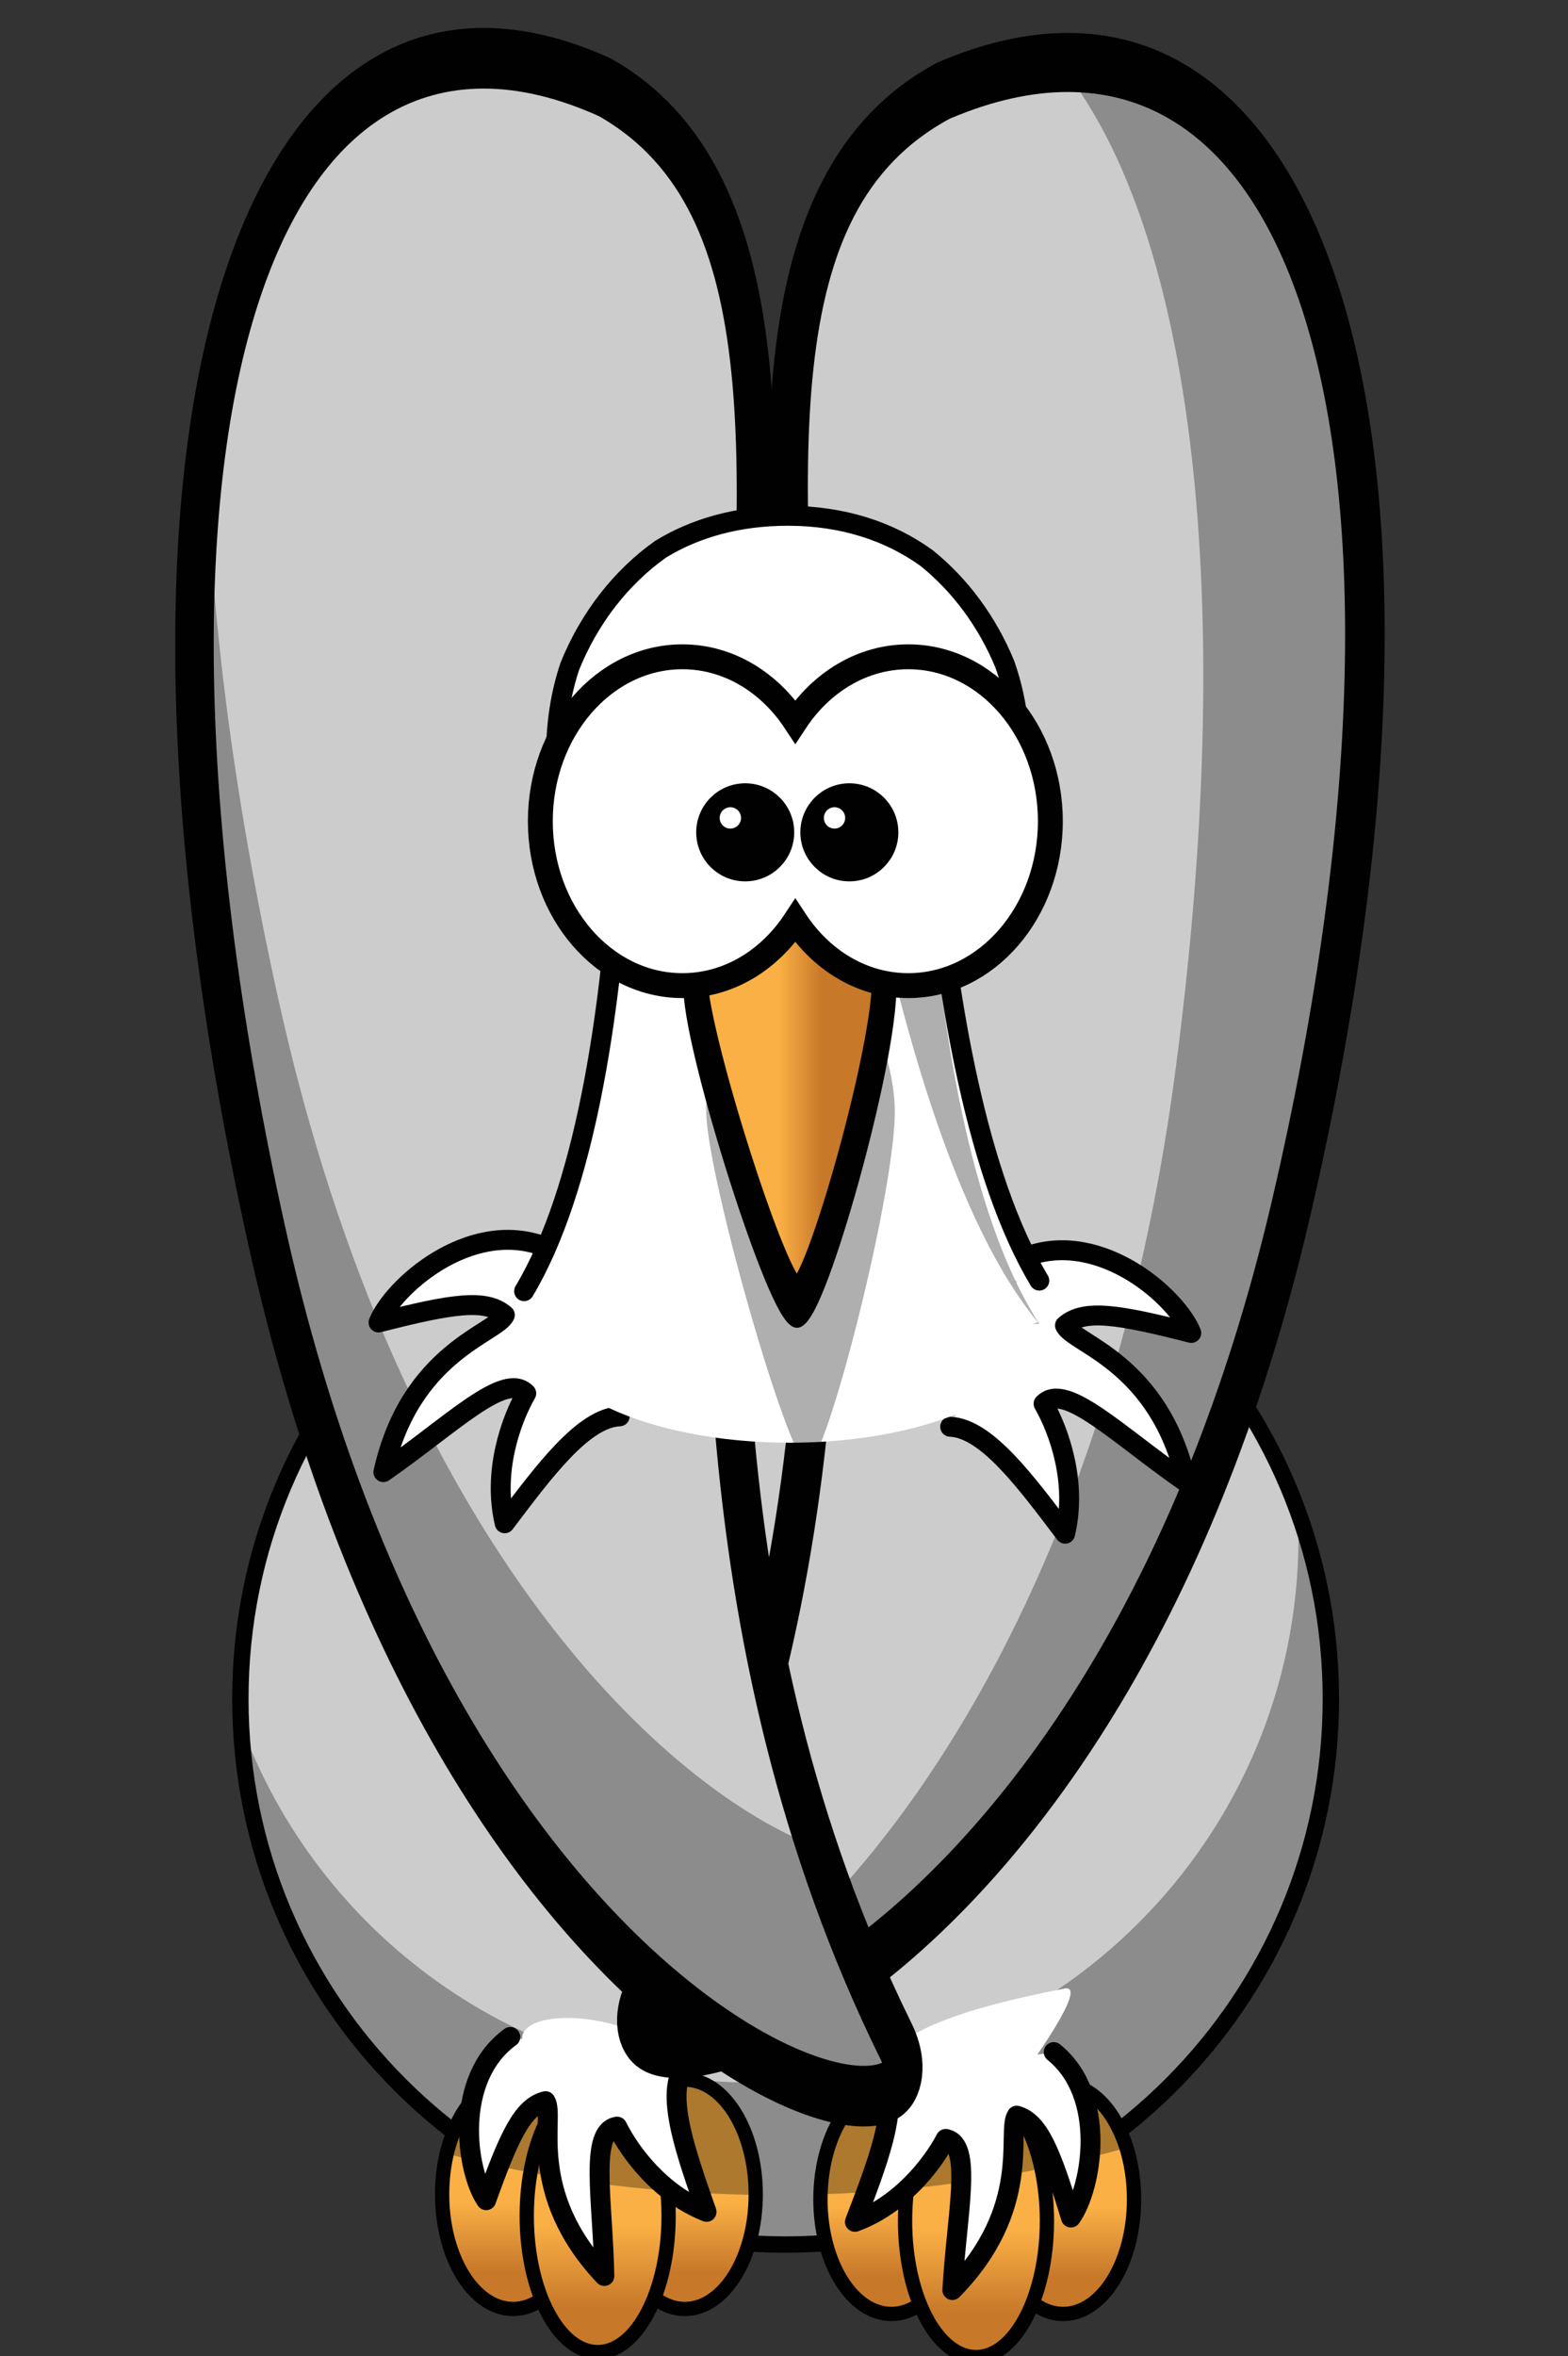 <svg width="315" height="473" xmlns="http://www.w3.org/2000/svg">
 <rect width="100%" height="100%" fill="#333333" stroke="none"/>
 <defs>
  <linearGradient id="imagebot_52" y2="0.839" x2="0.501" y1="0.533" x1="0.501">
   <stop id="imagebot_69" offset="0" stop-color="#fbb045"/>
   <stop id="imagebot_68" offset="1" stop-color="#c77829"/>
  </linearGradient>
  <linearGradient id="imagebot_50" y2="0.839" x2="0.501" y1="0.533" x1="0.501">
   <stop id="imagebot_67" offset="0" stop-color="#fbb045"/>
   <stop id="imagebot_66" offset="1" stop-color="#c77829"/>
  </linearGradient>
  <linearGradient id="imagebot_48" y2="0.839" x2="0.501" y1="0.533" x1="0.501">
   <stop id="imagebot_65" offset="0" stop-color="#fbb045"/>
   <stop id="imagebot_64" offset="1" stop-color="#c77829"/>
  </linearGradient>
  <linearGradient id="imagebot_45" y2="0.839" x2="0.501" y1="0.533" x1="0.501">
   <stop id="imagebot_63" offset="0" stop-color="#fbb045"/>
   <stop id="imagebot_62" offset="1" stop-color="#c77829"/>
  </linearGradient>
  <linearGradient id="imagebot_43" y2="0.839" x2="0.501" y1="0.533" x1="0.501">
   <stop id="imagebot_61" offset="0" stop-color="#fbb045"/>
   <stop id="imagebot_60" offset="1" stop-color="#c77829"/>
  </linearGradient>
  <linearGradient id="imagebot_41" y2="0.839" x2="0.501" y1="0.533" x1="0.501">
   <stop id="imagebot_59" offset="0" stop-color="#fbb045"/>
   <stop id="imagebot_58" offset="1" stop-color="#c77829"/>
  </linearGradient>
  <linearGradient id="imagebot_15" y2="0.5" x2="0.667" y1="0.5" x1="0.441">
   <stop id="imagebot_57" offset="0" stop-color="#fbb045"/>
   <stop id="imagebot_56" offset="1" stop-color="#c77829"/>
  </linearGradient>
 </defs>
 <g>
  <title/>
 </g>
 <g id="imagebot_55" display="none">
  <title display="none"/>
 </g>
 <g id="imagebot_17">
  <path id="imagebot_54" d="M519.9,532.2C519.92,592.7 470.87,641.76 410.36,641.76S300.81,592.7 300.83,532.2C300.81,471.69 349.85,422.63 410.36,422.63S519.92,471.69 519.9,532.2z" fill="#cccccc" stroke-linecap="round" stroke-width="3.287" stroke="#010101" stroke-linejoin="round" transform="translate(-35.811 -13.068) matrix(1 0 0 1 -216.73 -178.06)"/>
  <path id="imagebot_53" d="M513.28,494.62C513.35,496.3 513.4,498.01 513.4,499.71C513.4,560.18 464.34,609.24 403.87,609.24C356.61,609.24 316.28,579.24 300.93,537.27C303.59,595.39 351.61,641.74 410.37,641.74C470.84,641.74 519.9,592.68 519.9,532.21C519.9,519.01 517.56,506.34 513.28,494.62z" fill="#010101" fill-opacity="0.314" transform="translate(-35.811 -13.068) matrix(1 0 0 1 -216.73 -178.06)"/>
  <g id="imagebot_30" transform="translate(-35.811 -13.068) matrix(1 0 0 1 -216.73 -178.06)">
   <g id="imagebot_46">
    <path id="imagebot_51" d="M480.36,632.67C480.36,645.38 473.98,655.69 466.12,655.69C458.24,655.69 451.86,645.38 451.86,632.67C451.86,619.95 458.24,609.65 466.12,609.65C473.98,609.65 480.36,619.95 480.36,632.67z" fill="url(#imagebot_52)" stroke-linecap="round" stroke-width="2.869" stroke="#010101" stroke-linejoin="round"/>
    <path id="imagebot_49" d="M445.86,632.67C445.86,645.38 439.48,655.69 431.62,655.69C423.74,655.69 417.36,645.38 417.36,632.67C417.36,619.95 423.74,609.65 431.62,609.65C439.48,609.65 445.86,619.95 445.86,632.67z" fill="url(#imagebot_50)" stroke-linecap="round" stroke-width="2.869" stroke="#010101" stroke-linejoin="round"/>
    <path id="imagebot_47" d="M462.86,637C462.86,652.11 456.48,664.35 448.62,664.35C440.74,664.35 434.36,652.11 434.36,637S440.74,609.64 448.62,609.64C456.48,609.64 462.86,621.89 462.86,637z" fill="url(#imagebot_48)" stroke-linecap="round" stroke-width="2.869" stroke="#010101" stroke-linejoin="round"/>
   </g>
   <g id="imagebot_39">
    <path id="imagebot_44" d="M404.36,631.67C404.36,644.38 397.98,654.69 390.12,654.69C382.24,654.69 375.86,644.38 375.86,631.67C375.86,618.95 382.24,608.65 390.12,608.65C397.98,608.65 404.36,618.95 404.36,631.67z" fill="url(#imagebot_45)" stroke-linecap="round" stroke-width="2.869" stroke="#010101" stroke-linejoin="round"/>
    <path id="imagebot_42" d="M369.86,631.67C369.86,644.38 363.48,654.69 355.62,654.69C347.74,654.69 341.36,644.38 341.36,631.67C341.36,618.95 347.74,608.65 355.62,608.65C363.48,608.65 369.86,618.95 369.86,631.67z" fill="url(#imagebot_43)" stroke-linecap="round" stroke-width="2.869" stroke="#010101" stroke-linejoin="round"/>
    <path id="imagebot_40" d="M386.86,636C386.86,651.11 380.48,663.35 372.62,663.35C364.74,663.35 358.36,651.11 358.36,636S364.74,608.64 372.62,608.64C380.48,608.64 386.86,620.89 386.86,636z" fill="url(#imagebot_41)" stroke-linecap="round" stroke-width="2.869" stroke="#010101" stroke-linejoin="round"/>
   </g>
   <path id="imagebot_38" d="M354.62,609.64C348.81,609.64 343.84,615.27 341.62,623.33C360.59,628.4 381.43,631.36 403.33,631.77C403.04,619.48 396.79,609.64 389.12,609.64C385.81,609.64 382.78,611.47 380.36,614.52C377.95,611.47 374.92,609.64 371.62,609.64C368.43,609.64 365.49,611.35 363.12,614.21C360.74,611.35 357.8,609.64 354.62,609.64zM431.62,609.64C423.96,609.64 417.72,619.43 417.4,631.67C439.28,630.97 460.01,627.69 478.83,622.33C476.49,614.81 471.68,609.64 466.12,609.64C462.81,609.64 459.78,611.47 457.36,614.52C454.95,611.47 451.92,609.64 448.62,609.64C445.43,609.64 442.49,611.35 440.12,614.2C437.74,611.35 434.8,609.64 431.62,609.64z" fill="#010101" fill-opacity="0.314"/>
   <g id="imagebot_31">
    <g id="imagebot_35">
     <path id="imagebot_37" d="M355.06,600.08C343.61,608.41 346.12,626.85 350.21,632.85C354.91,619.74 357.59,614.08 362.13,612.97C364.13,616.16 358.02,631.19 373.95,648.07C373.67,632.86 370.82,618.97 376.52,618.08C379.15,623.37 385.28,631.58 394.48,635.19C390.53,623.86 386.23,612.08 389.78,606.42" fill="#ffffff" stroke-linecap="round" stroke-width="4" stroke="#010101" stroke-linejoin="round"/>
     <ellipse id="imagebot_36" rx="15.2" ry="6.081" transform="matrix(.978 .207 -.207 .978 133.03 -64.048)" cy="603.23" cx="372.37" fill="#ffffff"/>
    </g>
    <g id="imagebot_32">
     <path id="imagebot_34" d="M430.02,608.34C433.27,614.17 428.6,625.9 424.29,637.2C433.43,633.88 439.75,625.79 442.53,620.55C448.07,621.64 444.73,635.55 443.86,650.89C460.11,634.39 454.72,619.03 456.8,615.88C461.21,617.15 463.6,622.95 467.68,636.33C471.91,630.42 475.1,611.9 464.23,603.12" fill="#ffffff" stroke-linecap="round" stroke-width="4" stroke="#010101" stroke-linejoin="round"/>
     <path id="imagebot_33" d="M432.69,609.1S419.44,599.36 466.44,590.36C471.36,589.41 459.19,606.1 459.19,606.1L432.69,609.1z" fill="#ffffff"/>
    </g>
   </g>
  </g>
  <g id="imagebot_27" transform="translate(-15 0) matrix(1.59 0 0 2.372 -572.294 -1076.62)">
   <path id="imagebot_29" d="M488.58,461.56C440.47,478.86 502.75,555.7 450.76,622.75C441.16,635.15 508.63,624.84 532.49,556.17C555.68,489.38 533.62,448.63 488.58,461.56z" fill="#cccccc" stroke-width="5" stroke="#010101"/>
   <path id="imagebot_28" d="M504.34,459.17C503.93,459.17 503.51,459.19 503.09,459.2C519.3,472.27 526.16,502.5 517.87,544.55C506.85,600.44 464.3,624.56 450.15,625.83C454.74,632.36 511.12,617.7 532.5,556.17C552.8,497.74 538.42,459.22 504.34,459.17z" fill="#010101" fill-opacity="0.314"/>
  </g>
  <g id="imagebot_24" transform="translate(10 0) matrix(1.548 0 0 2.434 -402.679 -1105.93)">
   <path id="imagebot_26" d="M332.14,461.56C380.25,478.86 317.98,555.7 369.96,622.75C379.57,635.15 312.09,624.84 288.24,556.17C265.04,489.38 287.1,448.63 332.14,461.56z" fill="#cccccc" stroke-width="5" stroke="#010101"/>
   <path id="imagebot_25" d="M280.47,491.36C277.02,507.87 279.17,530.03 288.25,556.17C312.1,624.85 379.57,635.16 369.97,622.77C365.86,617.47 362.44,612.09 359.65,606.7C340.7,602.16 305.6,582.33 289.75,536.67C283.87,519.75 280.89,504.49 280.47,491.36zM351.75,497.7C350.86,506.24 349.89,515.32 349.47,524.83C350.46,515.04 351.55,505.89 351.75,497.7z" fill="#010101" fill-opacity="0.314"/>
  </g>
  <path id="imagebot_23" d="M361.22,441.15C346.6,436.12 331.48,449.44 328.59,456.64C343.36,452.87 350.14,451.81 353.96,455.14C352.32,458.82 334.94,462.5 329.56,486.68C343.14,477.26 353.92,466.38 358.26,470.86C355.12,476.36 351.49,486.7 353.93,496.95C361.73,486.65 369.71,475.78 377.03,475.48" fill="#ffffff" stroke-linecap="round" stroke-width="4" stroke="#010101" stroke-linejoin="round" transform="translate(-35.811 -13.068) matrix(1 0 0 1 -216.73 -178.06)"/>
  <path id="imagebot_22" d="M459.23,443.24C473.86,438.21 488.97,451.53 491.86,458.74C477.1,454.96 470.32,453.9 466.49,457.23C468.14,460.91 485.51,464.59 490.9,488.77C477.32,479.36 466.53,468.48 462.19,472.95C465.34,478.45 468.97,488.79 466.52,499.04C458.72,488.74 450.75,477.87 443.42,477.57" fill="#ffffff" stroke-linecap="round" stroke-width="4" stroke="#010101" stroke-linejoin="round" transform="translate(-35.811 -13.068) matrix(1 0 0 1 -216.73 -178.06)"/>
  <path id="imagebot_21" d="M357.83,447.855C382.33,406.861 377.83,308.603 377.83,308.603L437.83,305.077S436.33,404.027 461.33,445.735" fill="#ffffff" stroke-linecap="round" stroke-width="4" stroke="#010101" stroke-linejoin="round" transform="translate(-35.811 -13.068) matrix(1 0 0 1 -216.73 -175.56)"/>
  <ellipse id="imagebot_20" rx="50.25" ry="22.583" cy="466.943" cx="409.94" fill="#ffffff" transform="translate(-35.811 -13.068) matrix(1 0 0 1 -215.48 -186.81)"/>
  <path id="imagebot_19" d="M437.82,326.83L420.66,327.77L377.82,330.11S378.06,334.97 378.13,342.68C391.29,350.93 404.55,355.74 413.85,355.74C417.18,355.74 420.95,355.17 425,354.08C431.19,387.42 442.67,434.43 461.04,456.58L460.04,456.93L461.32,456.9C444.11,430.36 439.48,378.74 438.25,349.15C438.12,345.8 438.01,342.71 437.94,339.99C437.89,337.82 437.87,335.89 437.85,334.21C437.83,332.85 437.82,331.83 437.82,330.83C437.81,329.28 437.81,329.09 437.82,328.43L437.82,326.83z" fill="#010101" fill-opacity="0.314" transform="translate(-35.811 -13.068) matrix(1 0 0 1 -216.73 -178.06)"/>
  <path id="imagebot_18" d="M 186.145 112.036 C 178.735 106.689 169.334 103.555 158.287 103.555 C 148.237 103.555 139.667 106.007 132.712 110.262 C 124.762 115.901 118.371 124.091 114.456 133.821 C 112.652 139.244 111.713 145.146 111.713 151.327 C 111.713 177.7 143.65 199.106 158.287 199.106 C 173.494 199.106 204.868 177.7 204.868 151.327 C 204.868 144.959 203.826 138.882 201.846 133.325 C 198.318 124.785 192.877 117.459 186.145 112.036 z" fill="#ffffff" stroke-linecap="round" stroke-width="4" stroke="#010101" stroke-linejoin="round"/>
  <title/>
 </g>
 <g id="imagebot_1">
  <g id="imagebot_13" transform="translate(-35.811 -13.068) matrix(1 0 0 2.072 0 -4.583)">
   <path id="imagebot_16" d="M196.83,99.453C187.47,99.453 177.3,109.86 177.7,116.44C178.11,123.01 194.39,150.41 198.06,150.41C201.72,150.41 215.96,123.56 215.56,115.89C215.15,108.22 202.94,98.905 196.83,99.453z" fill="#010101" fill-opacity="0.314"/>
   <path id="imagebot_14" d="M194.69,88.759C185.33,88.759 175.16,98.141 175.56,104.06C175.97,109.99 192.25,134.68 195.92,134.68C199.58,134.68 213.83,110.48 213.42,103.57C213.01,96.659 200.8,88.266 194.69,88.759z" fill="url(#imagebot_15)" stroke-width="5" stroke="#010101"/>
  </g>
  <g transform="translate(-35.811 -13.068)" id="imagebot_10" display="none">
   <path id="imagebot_12" d="M201.31,36.735C208,20.521 219.29,18.326 219.29,18.326S213.02,26.784 218.7,24.431C227.51,20.787 255.5,32.204 255.5,32.204S218.41,23.571 201.31,36.735z" fill="#ffffff" stroke-width="5" stroke="#010101" stroke-linejoin="round"/>
   <path id="imagebot_11" d="M185.96,35.223C179.27,19.009 167.98,16.814 167.98,16.814S174.26,25.271 168.57,22.919C159.77,19.276 131.77,30.692 131.77,30.692S168.86,22.058 185.96,35.223z" fill="#ffffff" stroke-width="5" stroke="#010101" stroke-linejoin="round"/>
  </g>
  <g id="imagebot_2" transform="translate(-35.811 -13.068) matrix(1 0 0 1 1.25 113.75)">
   <path id="imagebot_9" d="M171.65,31.18C155.9,31.18 143.11,45.968 143.11,64.189S155.9,97.197 171.65,97.197C180.91,97.197 189.12,92.085 194.33,84.175C199.54,92.091 207.78,97.197 217.03,97.197C232.78,97.197 245.57,82.409 245.57,64.189C245.57,45.967 232.78,31.18 217.03,31.18C207.78,31.18 199.54,36.288 194.33,44.203C189.12,36.295 180.9,31.18 171.65,31.18z" fill="#ffffff" stroke-linecap="round" stroke-width="5" stroke="#010101"/>
   <g id="imagebot_6">
    <path id="imagebot_8" d="M192.53,66.423C192.53,70.986 188.83,74.684 184.27,74.684C179.7,74.684 176.01,70.985 176.01,66.423C176.01,61.86 179.7,58.161 184.27,58.161C188.83,58.161 192.53,61.86 192.53,66.423z" fill="#010101" stroke-linecap="round" stroke-width="3.169" stroke="#010101"/>
    <path id="imagebot_7" d="M183.43,63.529C183.43,64.713 182.47,65.672 181.29,65.672C180.1,65.672 179.14,64.713 179.14,63.529S180.1,61.385 181.29,61.385C182.47,61.385 183.43,62.346 183.43,63.529z" fill="#ffffff"/>
   </g>
   <g id="imagebot_3">
    <path id="imagebot_5" d="M213.45,66.423C213.45,70.986 209.75,74.684 205.19,74.684S196.93,70.985 196.93,66.423C196.93,61.86 200.63,58.161 205.19,58.161S213.45,61.86 213.45,66.423z" fill="#010101" stroke-linecap="round" stroke-width="3.169" stroke="#010101"/>
    <path id="imagebot_4" d="M204.35,63.529C204.35,64.713 203.39,65.672 202.21,65.672C201.02,65.672 200.07,64.713 200.07,63.529S201.02,61.385 202.21,61.385C203.39,61.386 204.35,62.346 204.35,63.529z" fill="#ffffff"/>
   </g>
  </g>
  <title/>
 </g>
</svg>